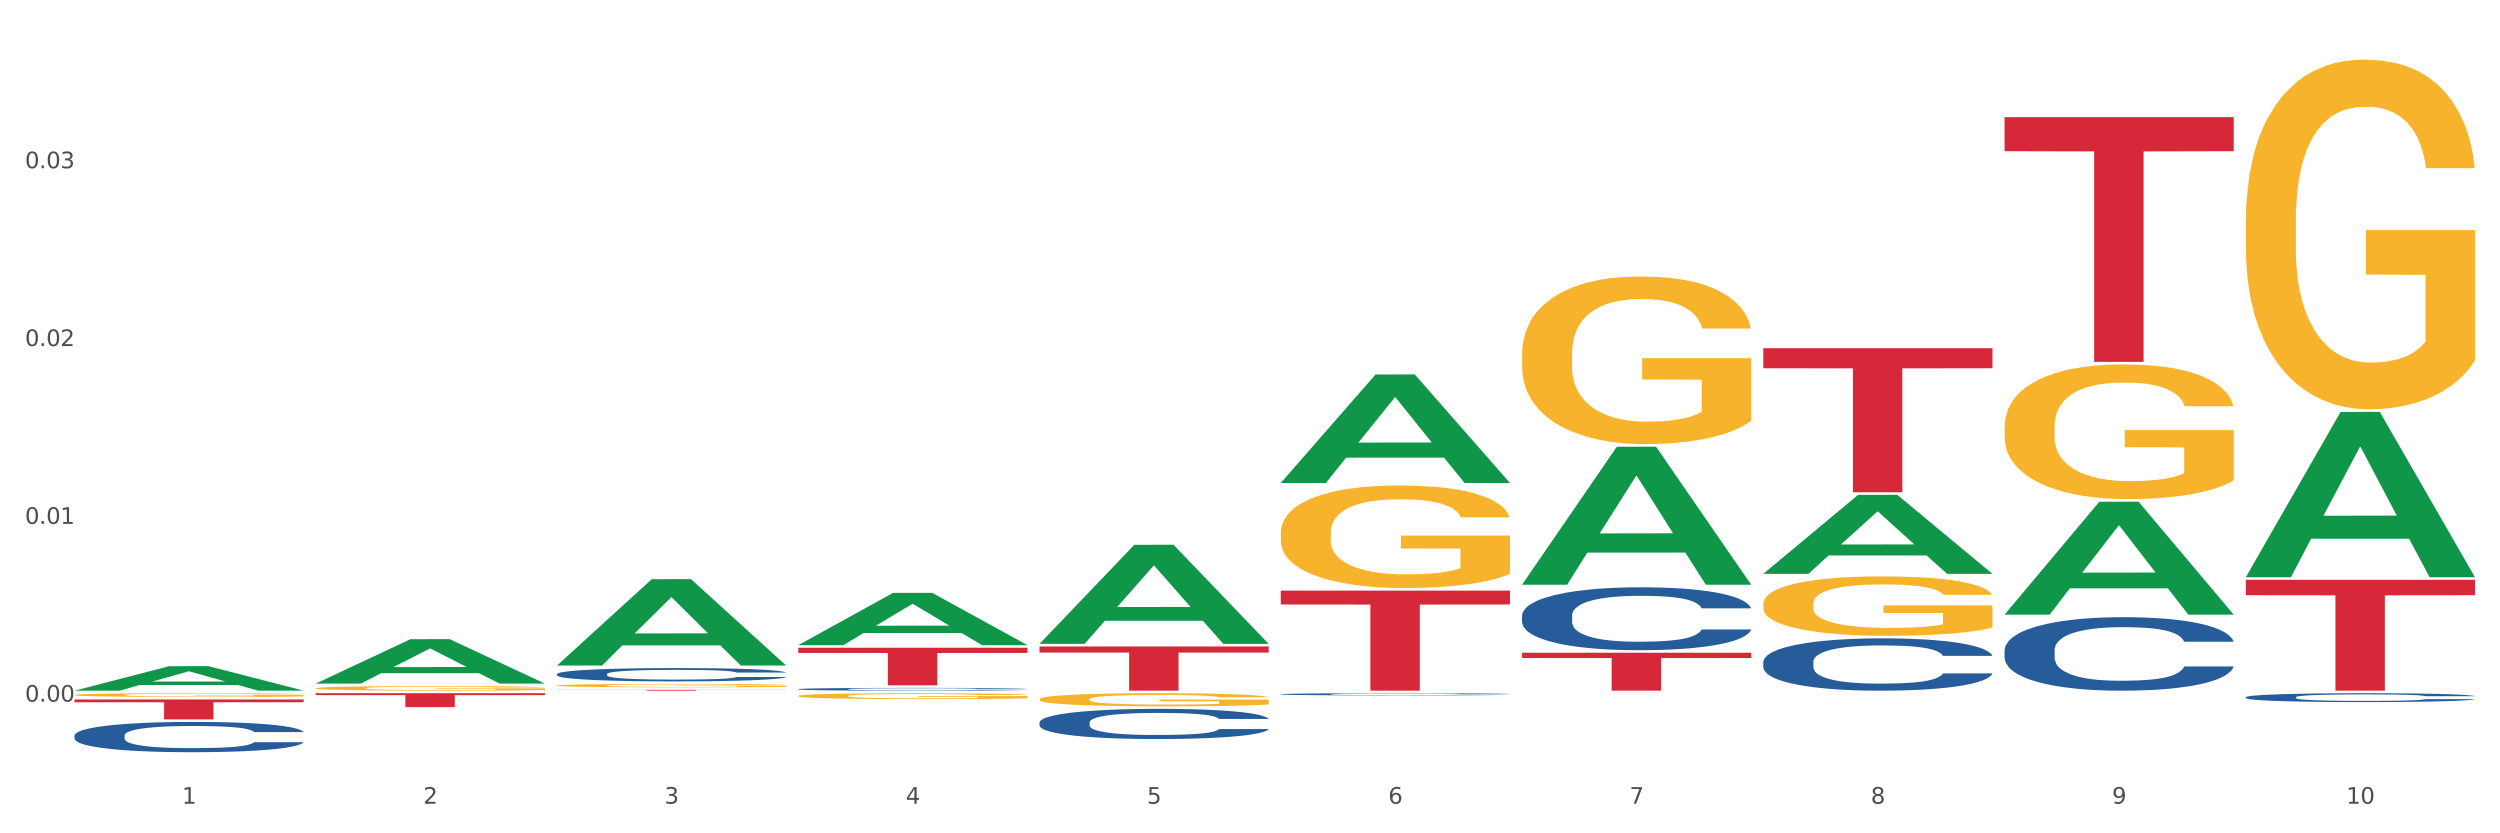 <?xml version="1.0" encoding="utf-8" standalone="no"?>
<!DOCTYPE svg PUBLIC "-//W3C//DTD SVG 1.1//EN"
  "http://www.w3.org/Graphics/SVG/1.1/DTD/svg11.dtd">
<svg xmlns:xlink="http://www.w3.org/1999/xlink" width="1080pt" height="360pt" viewBox="0 0 1080 360" xmlns="http://www.w3.org/2000/svg" version="1.1">
 <rect x="0" y="0" width="1080" height="360" fill="#333333" stroke="none"/>
 <defs>
  <style type="text/css">*{stroke-linejoin: round; stroke-linecap: butt}</style>
 </defs>
 <g id="figure_1">
  <g id="patch_1">
   <path d="M 0 360 
L 1080 360 
L 1080 0 
L 0 0 
z
" style="fill: #ffffff; stroke: #ffffff; stroke-linejoin: miter"/>
  </g>
  <g id="axes_1">
   <g id="matplotlib.axis_1">
    <g id="xtick_1">
     <g id="text_1">
      <!-- 1 -->
      <g style="fill: #4d4d4d" transform="translate(78.627 347.204) scale(0.096 -0.096)">
       <defs>
        <path id="DejaVuSans-31" d="M 794 531 
L 1825 531 
L 1825 4091 
L 703 3866 
L 703 4441 
L 1819 4666 
L 2450 4666 
L 2450 531 
L 3481 531 
L 3481 0 
L 794 0 
L 794 531 
z
" transform="scale(0.016)"/>
       </defs>
       <use xlink:href="#DejaVuSans-31"/>
      </g>
     </g>
    </g>
    <g id="xtick_2">
     <g id="text_2">
      <!-- 2 -->
      <g style="fill: #4d4d4d" transform="translate(182.851 347.204) scale(0.096 -0.096)">
       <defs>
        <path id="DejaVuSans-32" d="M 1228 531 
L 3431 531 
L 3431 0 
L 469 0 
L 469 531 
Q 828 903 1448 1529 
Q 2069 2156 2228 2338 
Q 2531 2678 2651 2914 
Q 2772 3150 2772 3378 
Q 2772 3750 2511 3984 
Q 2250 4219 1831 4219 
Q 1534 4219 1204 4116 
Q 875 4013 500 3803 
L 500 4441 
Q 881 4594 1212 4672 
Q 1544 4750 1819 4750 
Q 2544 4750 2975 4387 
Q 3406 4025 3406 3419 
Q 3406 3131 3298 2873 
Q 3191 2616 2906 2266 
Q 2828 2175 2409 1742 
Q 1991 1309 1228 531 
z
" transform="scale(0.016)"/>
       </defs>
       <use xlink:href="#DejaVuSans-32"/>
      </g>
     </g>
    </g>
    <g id="xtick_3">
     <g id="text_3">
      <!-- 3 -->
      <g style="fill: #4d4d4d" transform="translate(287.074 347.204) scale(0.096 -0.096)">
       <defs>
        <path id="DejaVuSans-33" d="M 2597 2516 
Q 3050 2419 3304 2112 
Q 3559 1806 3559 1356 
Q 3559 666 3084 287 
Q 2609 -91 1734 -91 
Q 1441 -91 1130 -33 
Q 819 25 488 141 
L 488 750 
Q 750 597 1062 519 
Q 1375 441 1716 441 
Q 2309 441 2620 675 
Q 2931 909 2931 1356 
Q 2931 1769 2642 2001 
Q 2353 2234 1838 2234 
L 1294 2234 
L 1294 2753 
L 1863 2753 
Q 2328 2753 2575 2939 
Q 2822 3125 2822 3475 
Q 2822 3834 2567 4026 
Q 2313 4219 1838 4219 
Q 1578 4219 1281 4162 
Q 984 4106 628 3988 
L 628 4550 
Q 988 4650 1302 4700 
Q 1616 4750 1894 4750 
Q 2613 4750 3031 4423 
Q 3450 4097 3450 3541 
Q 3450 3153 3228 2886 
Q 3006 2619 2597 2516 
z
" transform="scale(0.016)"/>
       </defs>
       <use xlink:href="#DejaVuSans-33"/>
      </g>
     </g>
    </g>
    <g id="xtick_4">
     <g id="text_4">
      <!-- 4 -->
      <g style="fill: #4d4d4d" transform="translate(391.298 347.204) scale(0.096 -0.096)">
       <defs>
        <path id="DejaVuSans-34" d="M 2419 4116 
L 825 1625 
L 2419 1625 
L 2419 4116 
z
M 2253 4666 
L 3047 4666 
L 3047 1625 
L 3713 1625 
L 3713 1100 
L 3047 1100 
L 3047 0 
L 2419 0 
L 2419 1100 
L 313 1100 
L 313 1709 
L 2253 4666 
z
" transform="scale(0.016)"/>
       </defs>
       <use xlink:href="#DejaVuSans-34"/>
      </g>
     </g>
    </g>
    <g id="xtick_5">
     <g id="text_5">
      <!-- 5 -->
      <g style="fill: #4d4d4d" transform="translate(495.522 347.204) scale(0.096 -0.096)">
       <defs>
        <path id="DejaVuSans-35" d="M 691 4666 
L 3169 4666 
L 3169 4134 
L 1269 4134 
L 1269 2991 
Q 1406 3038 1543 3061 
Q 1681 3084 1819 3084 
Q 2600 3084 3056 2656 
Q 3513 2228 3513 1497 
Q 3513 744 3044 326 
Q 2575 -91 1722 -91 
Q 1428 -91 1123 -41 
Q 819 9 494 109 
L 494 744 
Q 775 591 1075 516 
Q 1375 441 1709 441 
Q 2250 441 2565 725 
Q 2881 1009 2881 1497 
Q 2881 1984 2565 2268 
Q 2250 2553 1709 2553 
Q 1456 2553 1204 2497 
Q 953 2441 691 2322 
L 691 4666 
z
" transform="scale(0.016)"/>
       </defs>
       <use xlink:href="#DejaVuSans-35"/>
      </g>
     </g>
    </g>
    <g id="xtick_6">
     <g id="text_6">
      <!-- 6 -->
      <g style="fill: #4d4d4d" transform="translate(599.745 347.204) scale(0.096 -0.096)">
       <defs>
        <path id="DejaVuSans-36" d="M 2113 2584 
Q 1688 2584 1439 2293 
Q 1191 2003 1191 1497 
Q 1191 994 1439 701 
Q 1688 409 2113 409 
Q 2538 409 2786 701 
Q 3034 994 3034 1497 
Q 3034 2003 2786 2293 
Q 2538 2584 2113 2584 
z
M 3366 4563 
L 3366 3988 
Q 3128 4100 2886 4159 
Q 2644 4219 2406 4219 
Q 1781 4219 1451 3797 
Q 1122 3375 1075 2522 
Q 1259 2794 1537 2939 
Q 1816 3084 2150 3084 
Q 2853 3084 3261 2657 
Q 3669 2231 3669 1497 
Q 3669 778 3244 343 
Q 2819 -91 2113 -91 
Q 1303 -91 875 529 
Q 447 1150 447 2328 
Q 447 3434 972 4092 
Q 1497 4750 2381 4750 
Q 2619 4750 2861 4703 
Q 3103 4656 3366 4563 
z
" transform="scale(0.016)"/>
       </defs>
       <use xlink:href="#DejaVuSans-36"/>
      </g>
     </g>
    </g>
    <g id="xtick_7">
     <g id="text_7">
      <!-- 7 -->
      <g style="fill: #4d4d4d" transform="translate(703.969 347.204) scale(0.096 -0.096)">
       <defs>
        <path id="DejaVuSans-37" d="M 525 4666 
L 3525 4666 
L 3525 4397 
L 1831 0 
L 1172 0 
L 2766 4134 
L 525 4134 
L 525 4666 
z
" transform="scale(0.016)"/>
       </defs>
       <use xlink:href="#DejaVuSans-37"/>
      </g>
     </g>
    </g>
    <g id="xtick_8">
     <g id="text_8">
      <!-- 8 -->
      <g style="fill: #4d4d4d" transform="translate(808.193 347.204) scale(0.096 -0.096)">
       <defs>
        <path id="DejaVuSans-38" d="M 2034 2216 
Q 1584 2216 1326 1975 
Q 1069 1734 1069 1313 
Q 1069 891 1326 650 
Q 1584 409 2034 409 
Q 2484 409 2743 651 
Q 3003 894 3003 1313 
Q 3003 1734 2745 1975 
Q 2488 2216 2034 2216 
z
M 1403 2484 
Q 997 2584 770 2862 
Q 544 3141 544 3541 
Q 544 4100 942 4425 
Q 1341 4750 2034 4750 
Q 2731 4750 3128 4425 
Q 3525 4100 3525 3541 
Q 3525 3141 3298 2862 
Q 3072 2584 2669 2484 
Q 3125 2378 3379 2068 
Q 3634 1759 3634 1313 
Q 3634 634 3220 271 
Q 2806 -91 2034 -91 
Q 1263 -91 848 271 
Q 434 634 434 1313 
Q 434 1759 690 2068 
Q 947 2378 1403 2484 
z
M 1172 3481 
Q 1172 3119 1398 2916 
Q 1625 2713 2034 2713 
Q 2441 2713 2670 2916 
Q 2900 3119 2900 3481 
Q 2900 3844 2670 4047 
Q 2441 4250 2034 4250 
Q 1625 4250 1398 4047 
Q 1172 3844 1172 3481 
z
" transform="scale(0.016)"/>
       </defs>
       <use xlink:href="#DejaVuSans-38"/>
      </g>
     </g>
    </g>
    <g id="xtick_9">
     <g id="text_9">
      <!-- 9 -->
      <g style="fill: #4d4d4d" transform="translate(912.416 347.204) scale(0.096 -0.096)">
       <defs>
        <path id="DejaVuSans-39" d="M 703 97 
L 703 672 
Q 941 559 1184 500 
Q 1428 441 1663 441 
Q 2288 441 2617 861 
Q 2947 1281 2994 2138 
Q 2813 1869 2534 1725 
Q 2256 1581 1919 1581 
Q 1219 1581 811 2004 
Q 403 2428 403 3163 
Q 403 3881 828 4315 
Q 1253 4750 1959 4750 
Q 2769 4750 3195 4129 
Q 3622 3509 3622 2328 
Q 3622 1225 3098 567 
Q 2575 -91 1691 -91 
Q 1453 -91 1209 -44 
Q 966 3 703 97 
z
M 1959 2075 
Q 2384 2075 2632 2365 
Q 2881 2656 2881 3163 
Q 2881 3666 2632 3958 
Q 2384 4250 1959 4250 
Q 1534 4250 1286 3958 
Q 1038 3666 1038 3163 
Q 1038 2656 1286 2365 
Q 1534 2075 1959 2075 
z
" transform="scale(0.016)"/>
       </defs>
       <use xlink:href="#DejaVuSans-39"/>
      </g>
     </g>
    </g>
    <g id="xtick_10">
     <g id="text_10">
      <!-- 10 -->
      <g style="fill: #4d4d4d" transform="translate(1013.586 347.204) scale(0.096 -0.096)">
       <defs>
        <path id="DejaVuSans-30" d="M 2034 4250 
Q 1547 4250 1301 3770 
Q 1056 3291 1056 2328 
Q 1056 1369 1301 889 
Q 1547 409 2034 409 
Q 2525 409 2770 889 
Q 3016 1369 3016 2328 
Q 3016 3291 2770 3770 
Q 2525 4250 2034 4250 
z
M 2034 4750 
Q 2819 4750 3233 4129 
Q 3647 3509 3647 2328 
Q 3647 1150 3233 529 
Q 2819 -91 2034 -91 
Q 1250 -91 836 529 
Q 422 1150 422 2328 
Q 422 3509 836 4129 
Q 1250 4750 2034 4750 
z
" transform="scale(0.016)"/>
       </defs>
       <use xlink:href="#DejaVuSans-31"/>
       <use xlink:href="#DejaVuSans-30" transform="translate(63.623 0)"/>
      </g>
     </g>
    </g>
    <g id="xtick_11"/>
    <g id="xtick_12"/>
    <g id="xtick_13"/>
    <g id="xtick_14"/>
    <g id="xtick_15"/>
    <g id="xtick_16"/>
    <g id="xtick_17"/>
    <g id="xtick_18"/>
    <g id="xtick_19"/>
   </g>
   <g id="matplotlib.axis_2">
    <g id="ytick_1">
     <g id="text_11">
      <!-- 0.00 -->
      <g style="fill: #4d4d4d" transform="translate(10.8 303.117) scale(0.096 -0.096)">
       <defs>
        <path id="DejaVuSans-2e" d="M 684 794 
L 1344 794 
L 1344 0 
L 684 0 
L 684 794 
z
" transform="scale(0.016)"/>
       </defs>
       <use xlink:href="#DejaVuSans-30"/>
       <use xlink:href="#DejaVuSans-2e" transform="translate(63.623 0)"/>
       <use xlink:href="#DejaVuSans-30" transform="translate(95.41 0)"/>
       <use xlink:href="#DejaVuSans-30" transform="translate(159.033 0)"/>
      </g>
     </g>
    </g>
    <g id="ytick_2">
     <g id="text_12">
      <!-- 0.01 -->
      <g style="fill: #4d4d4d" transform="translate(10.8 226.306) scale(0.096 -0.096)">
       <use xlink:href="#DejaVuSans-30"/>
       <use xlink:href="#DejaVuSans-2e" transform="translate(63.623 0)"/>
       <use xlink:href="#DejaVuSans-30" transform="translate(95.41 0)"/>
       <use xlink:href="#DejaVuSans-31" transform="translate(159.033 0)"/>
      </g>
     </g>
    </g>
    <g id="ytick_3">
     <g id="text_13">
      <!-- 0.02 -->
      <g style="fill: #4d4d4d" transform="translate(10.8 149.494) scale(0.096 -0.096)">
       <use xlink:href="#DejaVuSans-30"/>
       <use xlink:href="#DejaVuSans-2e" transform="translate(63.623 0)"/>
       <use xlink:href="#DejaVuSans-30" transform="translate(95.41 0)"/>
       <use xlink:href="#DejaVuSans-32" transform="translate(159.033 0)"/>
      </g>
     </g>
    </g>
    <g id="ytick_4">
     <g id="text_14">
      <!-- 0.03 -->
      <g style="fill: #4d4d4d" transform="translate(10.8 72.683) scale(0.096 -0.096)">
       <use xlink:href="#DejaVuSans-30"/>
       <use xlink:href="#DejaVuSans-2e" transform="translate(63.623 0)"/>
       <use xlink:href="#DejaVuSans-30" transform="translate(95.41 0)"/>
       <use xlink:href="#DejaVuSans-33" transform="translate(159.033 0)"/>
      </g>
     </g>
    </g>
    <g id="ytick_5"/>
    <g id="ytick_6"/>
    <g id="ytick_7"/>
    <g id="ytick_8"/>
   </g>
   <g id="PolyCollection_1">
    <path d="M 32.175 298.355 
L 32.277 298.345 
L 73.107 287.788 
L 90.051 287.778 
L 131.187 298.375 
L 111.589 298.375 
L 102.709 295.908 
L 60.552 295.908 
L 60.246 295.947 
L 51.671 298.375 
L 32.175 298.375 
L 32.175 298.355 
L 65.86 294.435 
L 97.401 294.425 
L 81.783 290.037 
L 81.579 290.017 
L 81.375 290.047 
L 65.758 294.425 
L 65.86 294.435 
L 32.175 298.355 
z
" clip-path="url(#p821aaec009)" style="fill: #109648"/>
    <path d="M 761.74 150.425 
L 860.753 150.425 
L 860.753 159.075 
L 821.805 159.133 
L 821.805 212.666 
L 800.454 212.666 
L 800.454 159.133 
L 761.74 159.075 
L 761.74 150.484 
L 761.74 150.425 
z
" clip-path="url(#p821aaec009)" style="fill: #d62839"/>
    <path d="M 657.517 281.989 
L 756.529 281.989 
L 756.529 284.266 
L 717.581 284.281 
L 717.581 298.375 
L 696.23 298.375 
L 696.23 284.281 
L 657.517 284.266 
L 657.517 282.004 
L 657.517 281.989 
z
" clip-path="url(#p821aaec009)" style="fill: #d62839"/>
    <path d="M 553.293 255.13 
L 652.306 255.13 
L 652.306 261.14 
L 613.358 261.18 
L 613.358 298.375 
L 592.006 298.375 
L 592.006 261.18 
L 553.293 261.14 
L 553.293 255.171 
L 553.293 255.13 
z
" clip-path="url(#p821aaec009)" style="fill: #d62839"/>
    <path d="M 449.069 279.259 
L 548.082 279.259 
L 548.082 281.916 
L 509.134 281.934 
L 509.134 298.375 
L 487.783 298.375 
L 487.783 281.934 
L 449.069 281.916 
L 449.069 279.277 
L 449.069 279.259 
z
" clip-path="url(#p821aaec009)" style="fill: #d62839"/>
    <path d="M 32.175 300.215 
L 32.292 300.214 
L 32.292 300.161 
L 32.526 300.115 
L 33.695 300.005 
L 35.448 299.913 
L 36.734 299.865 
L 38.02 299.825 
L 39.54 299.785 
L 41.41 299.744 
L 44.8 299.684 
L 46.904 299.653 
L 49.476 299.62 
L 54.152 299.573 
L 57.542 299.547 
L 61.049 299.525 
L 66.777 299.498 
L 70.517 299.486 
L 74.492 299.477 
L 79.285 299.472 
L 82.909 299.47 
L 90.858 299.475 
L 97.638 299.488 
L 100.911 299.498 
L 105.119 299.516 
L 107.34 299.528 
L 110.964 299.551 
L 114.705 299.582 
L 117.277 299.609 
L 121.134 299.659 
L 124.057 299.709 
L 126.745 299.771 
L 128.148 299.813 
L 129.2 299.853 
L 130.135 299.899 
L 131.071 299.971 
L 110.029 299.971 
L 109.211 299.919 
L 107.925 299.871 
L 106.054 299.824 
L 104.418 299.794 
L 101.612 299.757 
L 99.041 299.734 
L 96.352 299.716 
L 93.079 299.701 
L 90.507 299.694 
L 86.883 299.688 
L 79.752 299.69 
L 74.96 299.701 
L 71.686 299.716 
L 69.582 299.729 
L 67.712 299.744 
L 65.608 299.765 
L 63.153 299.796 
L 61.399 299.824 
L 59.646 299.859 
L 58.243 299.894 
L 56.957 299.935 
L 55.905 299.98 
L 55.087 300.025 
L 54.386 300.081 
L 53.801 300.174 
L 53.801 300.376 
L 54.035 300.422 
L 54.619 300.482 
L 55.321 300.528 
L 56.49 300.582 
L 57.542 300.619 
L 59.529 300.672 
L 61.75 300.716 
L 63.504 300.744 
L 65.257 300.768 
L 68.296 300.8 
L 71.686 300.827 
L 74.609 300.843 
L 78.583 300.857 
L 81.272 300.863 
L 83.61 300.866 
L 89.338 300.866 
L 93.429 300.862 
L 97.988 300.852 
L 101.495 300.838 
L 104.418 300.822 
L 107.691 300.796 
L 109.795 300.771 
L 109.795 300.463 
L 84.078 300.461 
L 84.078 300.257 
L 131.187 300.257 
L 131.187 300.857 
L 129.2 300.888 
L 126.979 300.916 
L 124.641 300.941 
L 121.134 300.972 
L 116.926 301.002 
L 113.185 301.022 
L 109.211 301.04 
L 104.535 301.056 
L 98.456 301.071 
L 94.715 301.077 
L 90.039 301.081 
L 84.545 301.083 
L 79.752 301.08 
L 75.076 301.072 
L 70.167 301.059 
L 65.374 301.04 
L 61.75 301.021 
L 58.126 300.997 
L 54.269 300.966 
L 51.229 300.937 
L 48.891 300.91 
L 46.32 300.877 
L 43.514 300.832 
L 41.41 300.793 
L 39.54 300.751 
L 37.552 300.698 
L 36.15 300.653 
L 34.747 300.595 
L 33.928 300.553 
L 32.993 300.486 
L 32.292 300.394 
L 32.175 300.215 
z
" clip-path="url(#p821aaec009)" style="fill: #f7b32b"/>
    <path d="M 240.622 298.02 
L 339.635 298.02 
L 339.635 298.069 
L 300.687 298.07 
L 300.687 298.375 
L 279.336 298.375 
L 279.336 298.07 
L 240.622 298.069 
L 240.622 298.02 
L 240.622 298.02 
z
" clip-path="url(#p821aaec009)" style="fill: #d62839"/>
    <path d="M 136.399 299.47 
L 235.411 299.47 
L 235.411 300.304 
L 196.463 300.31 
L 196.463 305.47 
L 175.112 305.47 
L 175.112 300.31 
L 136.399 300.304 
L 136.399 299.476 
L 136.399 299.47 
z
" clip-path="url(#p821aaec009)" style="fill: #d62839"/>
    <path d="M 32.175 302.178 
L 131.187 302.178 
L 131.187 303.372 
L 92.239 303.38 
L 92.239 310.771 
L 70.888 310.771 
L 70.888 303.38 
L 32.175 303.372 
L 32.175 302.186 
L 32.175 302.178 
z
" clip-path="url(#p821aaec009)" style="fill: #d62839"/>
    <path d="M 32.175 317.745 
L 32.292 317.733 
L 32.292 317.398 
L 32.643 316.944 
L 33.931 316.108 
L 35.569 315.474 
L 38.378 314.733 
L 39.899 314.423 
L 41.889 314.076 
L 45.985 313.515 
L 50.667 313.037 
L 53.944 312.774 
L 56.401 312.607 
L 61.902 312.308 
L 65.062 312.176 
L 68.339 312.069 
L 71.148 311.997 
L 75.829 311.914 
L 79.575 311.878 
L 83.905 311.866 
L 87.533 311.878 
L 92.331 311.926 
L 99.354 312.069 
L 102.045 312.153 
L 105.674 312.296 
L 109.419 312.487 
L 112.462 312.678 
L 115.973 312.953 
L 119.601 313.312 
L 123.112 313.766 
L 125.57 314.184 
L 127.559 314.626 
L 129.315 315.164 
L 130.602 315.749 
L 131.187 316.239 
L 109.77 316.239 
L 109.185 315.797 
L 108.014 315.319 
L 106.844 314.996 
L 105.557 314.733 
L 103.567 314.435 
L 101.811 314.244 
L 98.886 314.017 
L 96.194 313.873 
L 93.97 313.79 
L 91.278 313.718 
L 85.543 313.646 
L 81.447 313.646 
L 78.872 313.67 
L 75.712 313.73 
L 73.021 313.813 
L 69.861 313.957 
L 67.403 314.112 
L 64.945 314.315 
L 63.541 314.459 
L 61.434 314.722 
L 60.03 314.937 
L 58.157 315.307 
L 57.104 315.57 
L 55.231 316.251 
L 54.412 316.753 
L 54.061 317.099 
L 53.827 317.482 
L 53.827 319.346 
L 54.529 320.182 
L 55.114 320.54 
L 56.05 320.947 
L 57.806 321.472 
L 60.381 321.986 
L 63.072 322.357 
L 65.296 322.584 
L 67.403 322.751 
L 69.509 322.882 
L 72.084 323.002 
L 74.191 323.074 
L 77.351 323.145 
L 81.096 323.181 
L 84.022 323.181 
L 89.991 323.121 
L 92.683 323.062 
L 95.257 322.978 
L 98.066 322.847 
L 100.29 322.703 
L 101.577 322.596 
L 103.684 322.369 
L 105.322 322.13 
L 106.727 321.855 
L 107.663 321.616 
L 108.717 321.257 
L 109.536 320.851 
L 109.77 320.636 
L 131.187 320.636 
L 130.719 321.066 
L 129.9 321.484 
L 128.262 322.046 
L 126.974 322.369 
L 124.985 322.763 
L 122.878 323.097 
L 119.952 323.468 
L 117.26 323.743 
L 114.451 323.982 
L 111.408 324.197 
L 105.908 324.495 
L 103.918 324.579 
L 99.705 324.722 
L 96.428 324.806 
L 91.629 324.89 
L 86.714 324.938 
L 81.564 324.95 
L 77 324.926 
L 71.967 324.854 
L 68.807 324.782 
L 65.296 324.675 
L 61.2 324.507 
L 57.338 324.304 
L 53.71 324.065 
L 50.316 323.79 
L 47.156 323.48 
L 43.059 322.966 
L 40.016 322.464 
L 37.793 321.998 
L 36.271 321.604 
L 34.75 321.102 
L 33.931 320.756 
L 32.643 319.919 
L 32.175 319.142 
L 32.175 317.745 
z
" clip-path="url(#p821aaec009)" style="fill: #255c99"/>
    <path d="M 240.622 291.192 
L 240.739 291.187 
L 240.739 291.04 
L 241.09 290.84 
L 242.378 290.473 
L 244.016 290.195 
L 246.825 289.87 
L 248.347 289.733 
L 250.336 289.581 
L 254.432 289.335 
L 259.114 289.125 
L 262.391 289.009 
L 264.849 288.936 
L 270.349 288.805 
L 273.509 288.747 
L 276.786 288.7 
L 279.595 288.668 
L 284.277 288.631 
L 288.022 288.616 
L 292.352 288.61 
L 295.98 288.616 
L 300.779 288.637 
L 307.801 288.7 
L 310.493 288.736 
L 314.121 288.799 
L 317.866 288.883 
L 320.909 288.967 
L 324.42 289.088 
L 328.048 289.245 
L 331.559 289.445 
L 334.017 289.628 
L 336.007 289.823 
L 337.762 290.059 
L 339.049 290.316 
L 339.635 290.531 
L 318.217 290.531 
L 317.632 290.337 
L 316.462 290.127 
L 315.291 289.985 
L 314.004 289.87 
L 312.014 289.739 
L 310.259 289.655 
L 307.333 289.555 
L 304.641 289.492 
L 302.417 289.455 
L 299.725 289.424 
L 293.991 289.392 
L 289.894 289.392 
L 287.32 289.403 
L 284.16 289.429 
L 281.468 289.466 
L 278.308 289.529 
L 275.85 289.597 
L 273.392 289.686 
L 271.988 289.749 
L 269.881 289.864 
L 268.477 289.959 
L 266.604 290.122 
L 265.551 290.237 
L 263.678 290.536 
L 262.859 290.756 
L 262.508 290.909 
L 262.274 291.077 
L 262.274 291.895 
L 262.976 292.262 
L 263.561 292.42 
L 264.498 292.598 
L 266.253 292.829 
L 268.828 293.055 
L 271.52 293.217 
L 273.743 293.317 
L 275.85 293.39 
L 277.957 293.448 
L 280.532 293.501 
L 282.638 293.532 
L 285.798 293.564 
L 289.543 293.579 
L 292.469 293.579 
L 298.438 293.553 
L 301.13 293.527 
L 303.705 293.49 
L 306.513 293.432 
L 308.737 293.369 
L 310.025 293.322 
L 312.131 293.223 
L 313.77 293.118 
L 315.174 292.997 
L 316.11 292.892 
L 317.164 292.735 
L 317.983 292.556 
L 318.217 292.462 
L 339.635 292.462 
L 339.167 292.651 
L 338.347 292.834 
L 336.709 293.081 
L 335.421 293.223 
L 333.432 293.396 
L 331.325 293.543 
L 328.399 293.705 
L 325.707 293.826 
L 322.899 293.931 
L 319.856 294.025 
L 314.355 294.157 
L 312.365 294.193 
L 308.152 294.256 
L 304.875 294.293 
L 300.077 294.33 
L 295.161 294.351 
L 290.011 294.356 
L 285.447 294.345 
L 280.414 294.314 
L 277.254 294.282 
L 273.743 294.235 
L 269.647 294.162 
L 265.785 294.073 
L 262.157 293.968 
L 258.763 293.847 
L 255.603 293.711 
L 251.507 293.485 
L 248.464 293.265 
L 246.24 293.06 
L 244.718 292.887 
L 243.197 292.666 
L 242.378 292.514 
L 241.09 292.147 
L 240.622 291.806 
L 240.622 291.192 
z
" clip-path="url(#p821aaec009)" style="fill: #255c99"/>
    <path d="M 344.846 297.708 
L 344.963 297.707 
L 344.963 297.676 
L 345.314 297.634 
L 346.601 297.557 
L 348.24 297.498 
L 351.049 297.43 
L 352.57 297.401 
L 354.56 297.369 
L 358.656 297.317 
L 363.338 297.273 
L 366.615 297.248 
L 369.072 297.233 
L 374.573 297.205 
L 377.733 297.193 
L 381.01 297.183 
L 383.819 297.177 
L 388.5 297.169 
L 392.245 297.165 
L 396.576 297.164 
L 400.204 297.165 
L 405.002 297.17 
L 412.025 297.183 
L 414.716 297.191 
L 418.344 297.204 
L 422.09 297.222 
L 425.133 297.24 
L 428.644 297.265 
L 432.272 297.298 
L 435.783 297.34 
L 438.241 297.379 
L 440.23 297.42 
L 441.986 297.47 
L 443.273 297.524 
L 443.858 297.569 
L 422.441 297.569 
L 421.856 297.528 
L 420.685 297.484 
L 419.515 297.454 
L 418.227 297.43 
L 416.238 297.402 
L 414.482 297.384 
L 411.556 297.363 
L 408.865 297.35 
L 406.641 297.342 
L 403.949 297.336 
L 398.214 297.329 
L 394.118 297.329 
L 391.543 297.331 
L 388.383 297.337 
L 385.691 297.345 
L 382.531 297.358 
L 380.074 297.372 
L 377.616 297.391 
L 376.211 297.404 
L 374.105 297.429 
L 372.7 297.449 
L 370.828 297.483 
L 369.775 297.507 
L 367.902 297.57 
L 367.083 297.617 
L 366.732 297.649 
L 366.498 297.684 
L 366.498 297.857 
L 367.2 297.934 
L 367.785 297.967 
L 368.721 298.005 
L 370.477 298.053 
L 373.052 298.101 
L 375.743 298.135 
L 377.967 298.156 
L 380.074 298.172 
L 382.18 298.184 
L 384.755 298.195 
L 386.862 298.202 
L 390.022 298.208 
L 393.767 298.212 
L 396.693 298.212 
L 402.662 298.206 
L 405.353 298.201 
L 407.928 298.193 
L 410.737 298.181 
L 412.961 298.167 
L 414.248 298.157 
L 416.355 298.136 
L 417.993 298.114 
L 419.398 298.089 
L 420.334 298.067 
L 421.387 298.034 
L 422.207 297.996 
L 422.441 297.976 
L 443.858 297.976 
L 443.39 298.016 
L 442.571 298.055 
L 440.932 298.107 
L 439.645 298.136 
L 437.655 298.173 
L 435.549 298.204 
L 432.623 298.238 
L 429.931 298.264 
L 427.122 298.286 
L 424.079 298.306 
L 418.579 298.333 
L 416.589 298.341 
L 412.376 298.354 
L 409.099 298.362 
L 404.3 298.37 
L 399.385 298.374 
L 394.235 298.375 
L 389.671 298.373 
L 384.638 298.366 
L 381.478 298.36 
L 377.967 298.35 
L 373.871 298.334 
L 370.009 298.316 
L 366.38 298.293 
L 362.986 298.268 
L 359.826 298.239 
L 355.73 298.192 
L 352.687 298.145 
L 350.464 298.102 
L 348.942 298.066 
L 347.421 298.019 
L 346.601 297.987 
L 345.314 297.91 
L 344.846 297.838 
L 344.846 297.708 
z
" clip-path="url(#p821aaec009)" style="fill: #255c99"/>
    <path d="M 449.069 312.083 
L 449.187 312.071 
L 449.187 311.737 
L 449.538 311.285 
L 450.825 310.452 
L 452.464 309.821 
L 455.272 309.082 
L 456.794 308.773 
L 458.783 308.428 
L 462.88 307.868 
L 467.561 307.392 
L 470.838 307.13 
L 473.296 306.963 
L 478.797 306.666 
L 481.957 306.535 
L 485.234 306.428 
L 488.042 306.356 
L 492.724 306.273 
L 496.469 306.237 
L 500.799 306.225 
L 504.427 306.237 
L 509.226 306.285 
L 516.248 306.428 
L 518.94 306.511 
L 522.568 306.654 
L 526.313 306.844 
L 529.356 307.035 
L 532.867 307.309 
L 536.495 307.666 
L 540.006 308.118 
L 542.464 308.535 
L 544.454 308.975 
L 546.209 309.511 
L 547.497 310.094 
L 548.082 310.583 
L 526.664 310.583 
L 526.079 310.142 
L 524.909 309.666 
L 523.738 309.344 
L 522.451 309.082 
L 520.461 308.785 
L 518.706 308.594 
L 515.78 308.368 
L 513.088 308.225 
L 510.864 308.142 
L 508.173 308.07 
L 502.438 307.999 
L 498.342 307.999 
L 495.767 308.023 
L 492.607 308.082 
L 489.915 308.166 
L 486.755 308.309 
L 484.297 308.463 
L 481.84 308.666 
L 480.435 308.809 
L 478.328 309.071 
L 476.924 309.285 
L 475.051 309.654 
L 473.998 309.916 
L 472.126 310.594 
L 471.306 311.095 
L 470.955 311.44 
L 470.721 311.821 
L 470.721 313.678 
L 471.423 314.511 
L 472.009 314.869 
L 472.945 315.273 
L 474.7 315.797 
L 477.275 316.309 
L 479.967 316.678 
L 482.191 316.904 
L 484.297 317.071 
L 486.404 317.202 
L 488.979 317.321 
L 491.085 317.393 
L 494.245 317.464 
L 497.991 317.5 
L 500.916 317.5 
L 506.885 317.44 
L 509.577 317.381 
L 512.152 317.297 
L 514.961 317.166 
L 517.184 317.024 
L 518.472 316.916 
L 520.578 316.69 
L 522.217 316.452 
L 523.621 316.178 
L 524.558 315.94 
L 525.611 315.583 
L 526.43 315.178 
L 526.664 314.964 
L 548.082 314.964 
L 547.614 315.392 
L 546.795 315.809 
L 545.156 316.369 
L 543.869 316.69 
L 541.879 317.083 
L 539.772 317.416 
L 536.846 317.785 
L 534.155 318.059 
L 531.346 318.297 
L 528.303 318.512 
L 522.802 318.809 
L 520.813 318.893 
L 516.599 319.036 
L 513.322 319.119 
L 508.524 319.202 
L 503.608 319.25 
L 498.459 319.262 
L 493.894 319.238 
L 488.862 319.167 
L 485.702 319.095 
L 482.191 318.988 
L 478.094 318.821 
L 474.232 318.619 
L 470.604 318.381 
L 467.21 318.107 
L 464.05 317.797 
L 459.954 317.285 
L 456.911 316.785 
L 454.687 316.321 
L 453.166 315.928 
L 451.644 315.428 
L 450.825 315.083 
L 449.538 314.25 
L 449.069 313.476 
L 449.069 312.083 
z
" clip-path="url(#p821aaec009)" style="fill: #255c99"/>
    <path d="M 865.964 50.614 
L 964.976 50.614 
L 964.976 65.306 
L 926.028 65.406 
L 926.028 156.338 
L 904.677 156.338 
L 904.677 65.406 
L 865.964 65.306 
L 865.964 50.714 
L 865.964 50.614 
z
" clip-path="url(#p821aaec009)" style="fill: #d62839"/>
    <path d="M 553.293 299.894 
L 553.41 299.893 
L 553.41 299.869 
L 553.761 299.836 
L 555.049 299.776 
L 556.687 299.73 
L 559.496 299.677 
L 561.017 299.654 
L 563.007 299.629 
L 567.103 299.589 
L 571.785 299.555 
L 575.062 299.536 
L 577.52 299.524 
L 583.02 299.502 
L 586.18 299.493 
L 589.457 299.485 
L 592.266 299.48 
L 596.948 299.474 
L 600.693 299.471 
L 605.023 299.47 
L 608.651 299.471 
L 613.45 299.474 
L 620.472 299.485 
L 623.164 299.491 
L 626.792 299.501 
L 630.537 299.515 
L 633.58 299.529 
L 637.091 299.549 
L 640.719 299.574 
L 644.23 299.607 
L 646.688 299.637 
L 648.677 299.669 
L 650.433 299.708 
L 651.72 299.75 
L 652.306 299.785 
L 630.888 299.785 
L 630.303 299.754 
L 629.132 299.719 
L 627.962 299.696 
L 626.675 299.677 
L 624.685 299.655 
L 622.929 299.642 
L 620.004 299.625 
L 617.312 299.615 
L 615.088 299.609 
L 612.396 299.604 
L 606.661 299.598 
L 602.565 299.598 
L 599.99 299.6 
L 596.83 299.605 
L 594.139 299.611 
L 590.979 299.621 
L 588.521 299.632 
L 586.063 299.647 
L 584.659 299.657 
L 582.552 299.676 
L 581.148 299.692 
L 579.275 299.718 
L 578.222 299.737 
L 576.349 299.786 
L 575.53 299.822 
L 575.179 299.847 
L 574.945 299.875 
L 574.945 300.009 
L 575.647 300.07 
L 576.232 300.096 
L 577.168 300.125 
L 578.924 300.163 
L 581.499 300.2 
L 584.191 300.227 
L 586.414 300.243 
L 588.521 300.255 
L 590.628 300.264 
L 593.202 300.273 
L 595.309 300.278 
L 598.469 300.283 
L 602.214 300.286 
L 605.14 300.286 
L 611.109 300.282 
L 613.801 300.277 
L 616.375 300.271 
L 619.184 300.262 
L 621.408 300.252 
L 622.695 300.244 
L 624.802 300.227 
L 626.441 300.21 
L 627.845 300.19 
L 628.781 300.173 
L 629.835 300.147 
L 630.654 300.118 
L 630.888 300.102 
L 652.306 300.102 
L 651.837 300.133 
L 651.018 300.164 
L 649.38 300.204 
L 648.092 300.227 
L 646.103 300.256 
L 643.996 300.28 
L 641.07 300.307 
L 638.378 300.326 
L 635.569 300.344 
L 632.526 300.359 
L 627.026 300.381 
L 625.036 300.387 
L 620.823 300.397 
L 617.546 300.403 
L 612.747 300.409 
L 607.832 300.413 
L 602.682 300.413 
L 598.118 300.412 
L 593.085 300.407 
L 589.925 300.401 
L 586.414 300.394 
L 582.318 300.382 
L 578.456 300.367 
L 574.828 300.35 
L 571.434 300.33 
L 568.274 300.308 
L 564.177 300.27 
L 561.135 300.234 
L 558.911 300.201 
L 557.389 300.172 
L 555.868 300.136 
L 555.049 300.111 
L 553.761 300.051 
L 553.293 299.995 
L 553.293 299.894 
z
" clip-path="url(#p821aaec009)" style="fill: #255c99"/>
    <path d="M 761.74 285.925 
L 761.857 285.904 
L 761.857 285.326 
L 762.208 284.542 
L 763.496 283.096 
L 765.134 282.002 
L 767.943 280.722 
L 769.465 280.185 
L 771.454 279.586 
L 775.551 278.616 
L 780.232 277.79 
L 783.509 277.336 
L 785.967 277.047 
L 791.467 276.531 
L 794.627 276.303 
L 797.904 276.118 
L 800.713 275.994 
L 805.395 275.849 
L 809.14 275.787 
L 813.47 275.767 
L 817.098 275.787 
L 821.897 275.87 
L 828.919 276.118 
L 831.611 276.262 
L 835.239 276.51 
L 838.984 276.84 
L 842.027 277.171 
L 845.538 277.646 
L 849.166 278.265 
L 852.677 279.05 
L 855.135 279.772 
L 857.125 280.536 
L 858.88 281.465 
L 860.168 282.477 
L 860.753 283.323 
L 839.335 283.323 
L 838.75 282.56 
L 837.58 281.734 
L 836.409 281.176 
L 835.122 280.722 
L 833.132 280.206 
L 831.377 279.875 
L 828.451 279.483 
L 825.759 279.235 
L 823.535 279.091 
L 820.843 278.967 
L 815.109 278.843 
L 811.012 278.843 
L 808.438 278.884 
L 805.278 278.988 
L 802.586 279.132 
L 799.426 279.38 
L 796.968 279.648 
L 794.51 279.999 
L 793.106 280.247 
L 790.999 280.701 
L 789.595 281.073 
L 787.722 281.713 
L 786.669 282.167 
L 784.796 283.344 
L 783.977 284.211 
L 783.626 284.81 
L 783.392 285.471 
L 783.392 288.692 
L 784.094 290.137 
L 784.679 290.756 
L 785.616 291.458 
L 787.371 292.367 
L 789.946 293.255 
L 792.638 293.895 
L 794.862 294.287 
L 796.968 294.576 
L 799.075 294.803 
L 801.65 295.01 
L 803.756 295.134 
L 806.916 295.258 
L 810.661 295.319 
L 813.587 295.319 
L 819.556 295.216 
L 822.248 295.113 
L 824.823 294.968 
L 827.632 294.741 
L 829.855 294.494 
L 831.143 294.308 
L 833.249 293.915 
L 834.888 293.503 
L 836.292 293.028 
L 837.229 292.615 
L 838.282 291.995 
L 839.101 291.293 
L 839.335 290.922 
L 860.753 290.922 
L 860.285 291.665 
L 859.465 292.388 
L 857.827 293.358 
L 856.539 293.915 
L 854.55 294.597 
L 852.443 295.175 
L 849.517 295.815 
L 846.825 296.29 
L 844.017 296.703 
L 840.974 297.074 
L 835.473 297.591 
L 833.483 297.735 
L 829.27 297.983 
L 825.993 298.127 
L 821.195 298.272 
L 816.279 298.355 
L 811.13 298.375 
L 806.565 298.334 
L 801.533 298.21 
L 798.373 298.086 
L 794.862 297.9 
L 790.765 297.611 
L 786.903 297.26 
L 783.275 296.847 
L 779.881 296.372 
L 776.721 295.836 
L 772.625 294.948 
L 769.582 294.081 
L 767.358 293.275 
L 765.837 292.594 
L 764.315 291.727 
L 763.496 291.128 
L 762.208 289.683 
L 761.74 288.341 
L 761.74 285.925 
z
" clip-path="url(#p821aaec009)" style="fill: #255c99"/>
    <path d="M 865.964 280.891 
L 866.081 280.862 
L 866.081 280.05 
L 866.432 278.948 
L 867.719 276.919 
L 869.358 275.382 
L 872.167 273.584 
L 873.688 272.83 
L 875.678 271.99 
L 879.774 270.627 
L 884.456 269.467 
L 887.733 268.829 
L 890.19 268.423 
L 895.691 267.698 
L 898.851 267.379 
L 902.128 267.118 
L 904.937 266.944 
L 909.618 266.742 
L 913.364 266.655 
L 917.694 266.626 
L 921.322 266.655 
L 926.12 266.771 
L 933.143 267.118 
L 935.834 267.321 
L 939.463 267.669 
L 943.208 268.133 
L 946.251 268.597 
L 949.762 269.264 
L 953.39 270.134 
L 956.901 271.236 
L 959.359 272.251 
L 961.348 273.323 
L 963.104 274.628 
L 964.391 276.049 
L 964.976 277.238 
L 943.559 277.238 
L 942.974 276.165 
L 941.803 275.005 
L 940.633 274.222 
L 939.346 273.584 
L 937.356 272.859 
L 935.6 272.396 
L 932.674 271.845 
L 929.983 271.497 
L 927.759 271.294 
L 925.067 271.12 
L 919.332 270.946 
L 915.236 270.946 
L 912.661 271.004 
L 909.501 271.149 
L 906.81 271.352 
L 903.65 271.7 
L 901.192 272.077 
L 898.734 272.57 
L 897.33 272.917 
L 895.223 273.555 
L 893.819 274.077 
L 891.946 274.976 
L 890.893 275.614 
L 889.02 277.267 
L 888.201 278.485 
L 887.85 279.325 
L 887.616 280.253 
L 887.616 284.777 
L 888.318 286.806 
L 888.903 287.676 
L 889.839 288.662 
L 891.595 289.938 
L 894.17 291.184 
L 896.861 292.083 
L 899.085 292.634 
L 901.192 293.04 
L 903.298 293.359 
L 905.873 293.649 
L 907.98 293.823 
L 911.14 293.997 
L 914.885 294.084 
L 917.811 294.084 
L 923.78 293.939 
L 926.472 293.794 
L 929.046 293.591 
L 931.855 293.272 
L 934.079 292.924 
L 935.366 292.663 
L 937.473 292.112 
L 939.111 291.532 
L 940.516 290.866 
L 941.452 290.286 
L 942.505 289.416 
L 943.325 288.43 
L 943.559 287.908 
L 964.976 287.908 
L 964.508 288.952 
L 963.689 289.967 
L 962.05 291.329 
L 960.763 292.112 
L 958.773 293.069 
L 956.667 293.881 
L 953.741 294.78 
L 951.049 295.447 
L 948.24 296.027 
L 945.197 296.549 
L 939.697 297.273 
L 937.707 297.476 
L 933.494 297.824 
L 930.217 298.027 
L 925.418 298.23 
L 920.503 298.346 
L 915.353 298.375 
L 910.789 298.317 
L 905.756 298.143 
L 902.596 297.969 
L 899.085 297.708 
L 894.989 297.302 
L 891.127 296.81 
L 887.499 296.23 
L 884.105 295.563 
L 880.945 294.809 
L 876.848 293.562 
L 873.805 292.344 
L 871.582 291.213 
L 870.06 290.257 
L 868.539 289.039 
L 867.719 288.198 
L 866.432 286.168 
L 865.964 284.284 
L 865.964 280.891 
z
" clip-path="url(#p821aaec009)" style="fill: #255c99"/>
    <path d="M 970.188 301.19 
L 970.305 301.186 
L 970.305 301.089 
L 970.656 300.956 
L 971.943 300.711 
L 973.582 300.526 
L 976.39 300.309 
L 977.912 300.218 
L 979.902 300.117 
L 983.998 299.953 
L 988.679 299.813 
L 991.956 299.736 
L 994.414 299.687 
L 999.915 299.599 
L 1003.075 299.561 
L 1006.352 299.53 
L 1009.161 299.509 
L 1013.842 299.484 
L 1017.587 299.474 
L 1021.917 299.47 
L 1025.546 299.474 
L 1030.344 299.488 
L 1037.366 299.53 
L 1040.058 299.554 
L 1043.686 299.596 
L 1047.431 299.652 
L 1050.474 299.708 
L 1053.985 299.788 
L 1057.613 299.893 
L 1061.125 300.026 
L 1063.582 300.148 
L 1065.572 300.278 
L 1067.327 300.435 
L 1068.615 300.606 
L 1069.2 300.75 
L 1047.782 300.75 
L 1047.197 300.62 
L 1046.027 300.48 
L 1044.857 300.386 
L 1043.569 300.309 
L 1041.58 300.222 
L 1039.824 300.166 
L 1036.898 300.099 
L 1034.206 300.057 
L 1031.983 300.033 
L 1029.291 300.012 
L 1023.556 299.991 
L 1019.46 299.991 
L 1016.885 299.998 
L 1013.725 300.015 
L 1011.033 300.04 
L 1007.873 300.082 
L 1005.415 300.127 
L 1002.958 300.187 
L 1001.553 300.229 
L 999.447 300.306 
L 998.042 300.368 
L 996.17 300.477 
L 995.116 300.554 
L 993.244 300.753 
L 992.424 300.9 
L 992.073 301.001 
L 991.839 301.113 
L 991.839 301.658 
L 992.541 301.903 
L 993.127 302.008 
L 994.063 302.127 
L 995.818 302.281 
L 998.393 302.431 
L 1001.085 302.539 
L 1003.309 302.606 
L 1005.415 302.655 
L 1007.522 302.693 
L 1010.097 302.728 
L 1012.203 302.749 
L 1015.363 302.77 
L 1019.109 302.781 
L 1022.035 302.781 
L 1028.003 302.763 
L 1030.695 302.746 
L 1033.27 302.721 
L 1036.079 302.683 
L 1038.303 302.641 
L 1039.59 302.609 
L 1041.697 302.543 
L 1043.335 302.473 
L 1044.739 302.392 
L 1045.676 302.323 
L 1046.729 302.218 
L 1047.548 302.099 
L 1047.782 302.036 
L 1069.2 302.036 
L 1068.732 302.162 
L 1067.913 302.284 
L 1066.274 302.448 
L 1064.987 302.543 
L 1062.997 302.658 
L 1060.89 302.756 
L 1057.965 302.864 
L 1055.273 302.945 
L 1052.464 303.015 
L 1049.421 303.078 
L 1043.92 303.165 
L 1041.931 303.19 
L 1037.717 303.231 
L 1034.44 303.256 
L 1029.642 303.28 
L 1024.726 303.294 
L 1019.577 303.298 
L 1015.012 303.291 
L 1009.98 303.27 
L 1006.82 303.249 
L 1003.309 303.217 
L 999.212 303.169 
L 995.35 303.109 
L 991.722 303.039 
L 988.328 302.959 
L 985.168 302.868 
L 981.072 302.718 
L 978.029 302.571 
L 975.805 302.434 
L 974.284 302.319 
L 972.762 302.172 
L 971.943 302.071 
L 970.656 301.826 
L 970.188 301.599 
L 970.188 301.19 
z
" clip-path="url(#p821aaec009)" style="fill: #255c99"/>
    <path d="M 970.188 95.565 
L 970.304 95.427 
L 970.304 90.461 
L 970.538 86.184 
L 971.707 75.838 
L 973.461 67.284 
L 974.747 62.732 
L 976.032 59.007 
L 977.552 55.282 
L 979.422 51.419 
L 982.813 45.763 
L 984.917 42.866 
L 987.488 39.831 
L 992.164 35.416 
L 995.554 32.933 
L 999.061 30.864 
L 1004.789 28.381 
L 1008.53 27.277 
L 1012.505 26.449 
L 1017.297 25.897 
L 1020.921 25.759 
L 1028.87 26.173 
L 1035.65 27.415 
L 1038.923 28.381 
L 1043.132 30.036 
L 1045.353 31.14 
L 1048.977 33.347 
L 1052.717 36.244 
L 1055.289 38.727 
L 1059.147 43.418 
L 1062.069 48.108 
L 1064.758 53.903 
L 1066.161 57.903 
L 1067.213 61.628 
L 1068.148 65.905 
L 1069.083 72.665 
L 1048.041 72.665 
L 1047.223 67.836 
L 1045.937 63.284 
L 1044.067 58.869 
L 1042.43 56.11 
L 1039.625 52.661 
L 1037.053 50.454 
L 1034.364 48.798 
L 1031.091 47.419 
L 1028.52 46.729 
L 1024.896 46.177 
L 1017.765 46.315 
L 1012.972 47.419 
L 1009.699 48.798 
L 1007.595 50.04 
L 1005.724 51.419 
L 1003.62 53.351 
L 1001.165 56.248 
L 999.412 58.869 
L 997.659 62.18 
L 996.256 65.491 
L 994.97 69.354 
L 993.918 73.492 
L 993.1 77.769 
L 992.398 83.011 
L 991.814 91.703 
L 991.814 110.603 
L 992.047 114.879 
L 992.632 120.535 
L 993.333 124.812 
L 994.502 129.916 
L 995.554 133.365 
L 997.542 138.332 
L 999.763 142.47 
L 1001.516 145.092 
L 1003.27 147.299 
L 1006.309 150.334 
L 1009.699 152.817 
L 1012.621 154.335 
L 1016.596 155.714 
L 1019.285 156.266 
L 1021.623 156.542 
L 1027.351 156.542 
L 1031.442 156.128 
L 1036.001 155.162 
L 1039.508 153.921 
L 1042.43 152.403 
L 1045.704 149.92 
L 1047.808 147.575 
L 1047.808 118.742 
L 1022.09 118.604 
L 1022.09 99.428 
L 1069.2 99.428 
L 1069.2 155.714 
L 1067.213 158.611 
L 1064.992 161.232 
L 1062.654 163.578 
L 1059.147 166.475 
L 1054.938 169.234 
L 1051.198 171.165 
L 1047.223 172.821 
L 1042.547 174.338 
L 1036.469 175.718 
L 1032.728 176.27 
L 1028.052 176.684 
L 1022.558 176.821 
L 1017.765 176.546 
L 1013.089 175.856 
L 1008.179 174.614 
L 1003.387 172.821 
L 999.763 171.027 
L 996.139 168.82 
L 992.281 165.923 
L 989.242 163.164 
L 986.904 160.681 
L 984.332 157.508 
L 981.527 153.369 
L 979.422 149.644 
L 977.552 145.781 
L 975.565 140.815 
L 974.162 136.538 
L 972.759 131.158 
L 971.941 127.157 
L 971.006 120.949 
L 970.304 112.258 
L 970.188 95.565 
z
" clip-path="url(#p821aaec009)" style="fill: #f7b32b"/>
    <path d="M 865.964 184.322 
L 866.081 184.269 
L 866.081 182.356 
L 866.315 180.708 
L 867.484 176.723 
L 869.237 173.428 
L 870.523 171.674 
L 871.809 170.239 
L 873.329 168.805 
L 875.199 167.317 
L 878.589 165.138 
L 880.693 164.022 
L 883.265 162.853 
L 887.941 161.152 
L 891.331 160.196 
L 894.838 159.399 
L 900.566 158.442 
L 904.306 158.017 
L 908.281 157.698 
L 913.074 157.486 
L 916.698 157.432 
L 924.647 157.592 
L 931.427 158.07 
L 934.7 158.442 
L 938.908 159.08 
L 941.129 159.505 
L 944.753 160.355 
L 948.494 161.471 
L 951.066 162.428 
L 954.923 164.234 
L 957.846 166.041 
L 960.534 168.273 
L 961.937 169.814 
L 962.989 171.249 
L 963.924 172.896 
L 964.859 175.5 
L 943.818 175.5 
L 943 173.64 
L 941.714 171.887 
L 939.843 170.186 
L 938.207 169.123 
L 935.401 167.795 
L 932.829 166.945 
L 930.141 166.307 
L 926.868 165.776 
L 924.296 165.51 
L 920.672 165.297 
L 913.541 165.35 
L 908.749 165.776 
L 905.475 166.307 
L 903.371 166.785 
L 901.501 167.317 
L 899.397 168.061 
L 896.942 169.177 
L 895.188 170.186 
L 893.435 171.462 
L 892.032 172.737 
L 890.746 174.225 
L 889.694 175.819 
L 888.876 177.467 
L 888.175 179.486 
L 887.59 182.834 
L 887.59 190.114 
L 887.824 191.762 
L 888.408 193.94 
L 889.11 195.588 
L 890.279 197.554 
L 891.331 198.882 
L 893.318 200.796 
L 895.539 202.39 
L 897.293 203.399 
L 899.046 204.25 
L 902.085 205.419 
L 905.475 206.375 
L 908.398 206.96 
L 912.372 207.491 
L 915.061 207.704 
L 917.399 207.81 
L 923.127 207.81 
L 927.218 207.651 
L 931.777 207.279 
L 935.284 206.8 
L 938.207 206.216 
L 941.48 205.259 
L 943.584 204.356 
L 943.584 193.249 
L 917.867 193.196 
L 917.867 185.81 
L 964.976 185.81 
L 964.976 207.491 
L 962.989 208.607 
L 960.768 209.617 
L 958.43 210.52 
L 954.923 211.636 
L 950.715 212.699 
L 946.974 213.443 
L 943 214.081 
L 938.324 214.665 
L 932.245 215.197 
L 928.504 215.409 
L 923.828 215.569 
L 918.334 215.622 
L 913.541 215.516 
L 908.865 215.25 
L 903.956 214.772 
L 899.163 214.081 
L 895.539 213.39 
L 891.915 212.54 
L 888.058 211.424 
L 885.018 210.361 
L 882.68 209.404 
L 880.109 208.182 
L 877.303 206.588 
L 875.199 205.153 
L 873.329 203.665 
L 871.341 201.752 
L 869.938 200.105 
L 868.536 198.032 
L 867.717 196.491 
L 866.782 194.1 
L 866.081 190.752 
L 865.964 184.322 
z
" clip-path="url(#p821aaec009)" style="fill: #f7b32b"/>
    <path d="M 761.74 260.867 
L 761.857 260.844 
L 761.857 260 
L 762.091 259.273 
L 763.26 257.515 
L 765.013 256.062 
L 766.299 255.289 
L 767.585 254.656 
L 769.105 254.023 
L 770.975 253.367 
L 774.365 252.406 
L 776.469 251.914 
L 779.041 251.398 
L 783.717 250.648 
L 787.107 250.226 
L 790.614 249.875 
L 796.342 249.453 
L 800.083 249.265 
L 804.057 249.125 
L 808.85 249.031 
L 812.474 249.008 
L 820.423 249.078 
L 827.203 249.289 
L 830.476 249.453 
L 834.685 249.734 
L 836.906 249.922 
L 840.529 250.297 
L 844.27 250.789 
L 846.842 251.211 
L 850.7 252.008 
L 853.622 252.804 
L 856.311 253.789 
L 857.713 254.469 
L 858.766 255.101 
L 859.701 255.828 
L 860.636 256.976 
L 839.594 256.976 
L 838.776 256.156 
L 837.49 255.383 
L 835.62 254.633 
L 833.983 254.164 
L 831.178 253.578 
L 828.606 253.203 
L 825.917 252.922 
L 822.644 252.687 
L 820.072 252.57 
L 816.448 252.476 
L 809.318 252.5 
L 804.525 252.687 
L 801.252 252.922 
L 799.148 253.133 
L 797.277 253.367 
L 795.173 253.695 
L 792.718 254.187 
L 790.965 254.633 
L 789.211 255.195 
L 787.809 255.758 
L 786.523 256.414 
L 785.471 257.117 
L 784.652 257.844 
L 783.951 258.734 
L 783.366 260.211 
L 783.366 263.422 
L 783.6 264.148 
L 784.185 265.109 
L 784.886 265.836 
L 786.055 266.703 
L 787.107 267.289 
L 789.094 268.133 
L 791.315 268.836 
L 793.069 269.281 
L 794.822 269.656 
L 797.862 270.172 
L 801.252 270.594 
L 804.174 270.851 
L 808.149 271.086 
L 810.837 271.18 
L 813.175 271.226 
L 818.903 271.226 
L 822.995 271.156 
L 827.554 270.992 
L 831.061 270.781 
L 833.983 270.523 
L 837.256 270.101 
L 839.36 269.703 
L 839.36 264.805 
L 813.643 264.781 
L 813.643 261.523 
L 860.753 261.523 
L 860.753 271.086 
L 858.766 271.578 
L 856.544 272.023 
L 854.206 272.422 
L 850.7 272.914 
L 846.491 273.383 
L 842.751 273.711 
L 838.776 273.992 
L 834.1 274.25 
L 828.021 274.484 
L 824.281 274.578 
L 819.605 274.648 
L 814.111 274.672 
L 809.318 274.625 
L 804.642 274.508 
L 799.732 274.297 
L 794.939 273.992 
L 791.315 273.687 
L 787.692 273.312 
L 783.834 272.82 
L 780.795 272.351 
L 778.457 271.93 
L 775.885 271.391 
L 773.079 270.687 
L 770.975 270.055 
L 769.105 269.398 
L 767.118 268.555 
L 765.715 267.828 
L 764.312 266.914 
L 763.494 266.234 
L 762.559 265.18 
L 761.857 263.703 
L 761.74 260.867 
z
" clip-path="url(#p821aaec009)" style="fill: #f7b32b"/>
    <path d="M 657.517 152.904 
L 657.634 152.838 
L 657.634 150.457 
L 657.867 148.407 
L 659.036 143.448 
L 660.79 139.347 
L 662.076 137.165 
L 663.362 135.38 
L 664.881 133.594 
L 666.752 131.742 
L 670.142 129.031 
L 672.246 127.642 
L 674.818 126.188 
L 679.493 124.071 
L 682.884 122.881 
L 686.39 121.889 
L 692.118 120.699 
L 695.859 120.17 
L 699.834 119.773 
L 704.627 119.508 
L 708.25 119.442 
L 716.199 119.641 
L 722.979 120.236 
L 726.253 120.699 
L 730.461 121.492 
L 732.682 122.021 
L 736.306 123.079 
L 740.047 124.468 
L 742.618 125.658 
L 746.476 127.907 
L 749.398 130.155 
L 752.087 132.933 
L 753.49 134.851 
L 754.542 136.636 
L 755.477 138.686 
L 756.412 141.927 
L 735.371 141.927 
L 734.552 139.612 
L 733.266 137.43 
L 731.396 135.314 
L 729.76 133.991 
L 726.954 132.338 
L 724.382 131.28 
L 721.694 130.486 
L 718.42 129.825 
L 715.849 129.494 
L 712.225 129.23 
L 705.094 129.296 
L 700.301 129.825 
L 697.028 130.486 
L 694.924 131.081 
L 693.054 131.742 
L 690.949 132.668 
L 688.495 134.057 
L 686.741 135.314 
L 684.988 136.901 
L 683.585 138.488 
L 682.299 140.339 
L 681.247 142.323 
L 680.429 144.373 
L 679.727 146.886 
L 679.143 151.053 
L 679.143 160.112 
L 679.377 162.162 
L 679.961 164.874 
L 680.662 166.924 
L 681.831 169.371 
L 682.884 171.024 
L 684.871 173.405 
L 687.092 175.389 
L 688.845 176.645 
L 690.599 177.703 
L 693.638 179.158 
L 697.028 180.348 
L 699.951 181.076 
L 703.925 181.737 
L 706.614 182.002 
L 708.952 182.134 
L 714.68 182.134 
L 718.771 181.935 
L 723.33 181.472 
L 726.837 180.877 
L 729.76 180.15 
L 733.033 178.96 
L 735.137 177.835 
L 735.137 164.014 
L 709.419 163.948 
L 709.419 154.756 
L 756.529 154.756 
L 756.529 181.737 
L 754.542 183.126 
L 752.321 184.382 
L 749.983 185.506 
L 746.476 186.895 
L 742.268 188.218 
L 738.527 189.144 
L 734.552 189.937 
L 729.876 190.665 
L 723.798 191.326 
L 720.057 191.59 
L 715.381 191.789 
L 709.887 191.855 
L 705.094 191.723 
L 700.418 191.392 
L 695.508 190.797 
L 690.716 189.937 
L 687.092 189.077 
L 683.468 188.019 
L 679.61 186.631 
L 676.571 185.308 
L 674.233 184.118 
L 671.661 182.597 
L 668.856 180.613 
L 666.752 178.827 
L 664.881 176.976 
L 662.894 174.595 
L 661.491 172.545 
L 660.088 169.966 
L 659.27 168.048 
L 658.335 165.072 
L 657.634 160.906 
L 657.517 152.904 
z
" clip-path="url(#p821aaec009)" style="fill: #f7b32b"/>
    <path d="M 553.293 230.207 
L 553.41 230.167 
L 553.41 228.711 
L 553.644 227.457 
L 554.813 224.422 
L 556.566 221.914 
L 557.852 220.579 
L 559.138 219.487 
L 560.658 218.395 
L 562.528 217.262 
L 565.918 215.603 
L 568.022 214.754 
L 570.594 213.864 
L 575.27 212.569 
L 578.66 211.841 
L 582.167 211.234 
L 587.895 210.506 
L 591.636 210.182 
L 595.61 209.94 
L 600.403 209.778 
L 604.027 209.737 
L 611.976 209.859 
L 618.756 210.223 
L 622.029 210.506 
L 626.237 210.991 
L 628.458 211.315 
L 632.082 211.962 
L 635.823 212.812 
L 638.395 213.54 
L 642.252 214.916 
L 645.175 216.291 
L 647.863 217.99 
L 649.266 219.163 
L 650.318 220.256 
L 651.253 221.51 
L 652.189 223.492 
L 631.147 223.492 
L 630.329 222.076 
L 629.043 220.741 
L 627.173 219.447 
L 625.536 218.637 
L 622.73 217.626 
L 620.159 216.979 
L 617.47 216.493 
L 614.197 216.089 
L 611.625 215.886 
L 608.001 215.725 
L 600.87 215.765 
L 596.078 216.089 
L 592.805 216.493 
L 590.7 216.857 
L 588.83 217.262 
L 586.726 217.828 
L 584.271 218.678 
L 582.518 219.447 
L 580.764 220.417 
L 579.361 221.388 
L 578.075 222.521 
L 577.023 223.735 
L 576.205 224.989 
L 575.504 226.526 
L 574.919 229.075 
L 574.919 234.617 
L 575.153 235.871 
L 575.737 237.53 
L 576.439 238.784 
L 577.608 240.281 
L 578.66 241.292 
L 580.647 242.748 
L 582.868 243.962 
L 584.622 244.731 
L 586.375 245.378 
L 589.415 246.268 
L 592.805 246.996 
L 595.727 247.441 
L 599.702 247.846 
L 602.39 248.008 
L 604.728 248.088 
L 610.456 248.088 
L 614.548 247.967 
L 619.107 247.684 
L 622.613 247.32 
L 625.536 246.875 
L 628.809 246.147 
L 630.913 245.459 
L 630.913 237.004 
L 605.196 236.963 
L 605.196 231.34 
L 652.306 231.34 
L 652.306 247.846 
L 650.318 248.695 
L 648.097 249.464 
L 645.759 250.152 
L 642.252 251.001 
L 638.044 251.81 
L 634.303 252.377 
L 630.329 252.862 
L 625.653 253.307 
L 619.574 253.712 
L 615.833 253.873 
L 611.158 253.995 
L 605.663 254.035 
L 600.87 253.954 
L 596.195 253.752 
L 591.285 253.388 
L 586.492 252.862 
L 582.868 252.336 
L 579.244 251.689 
L 575.387 250.839 
L 572.347 250.03 
L 570.009 249.302 
L 567.438 248.372 
L 564.632 247.158 
L 562.528 246.066 
L 560.658 244.933 
L 558.67 243.477 
L 557.268 242.223 
L 555.865 240.645 
L 555.047 239.472 
L 554.111 237.651 
L 553.41 235.102 
L 553.293 230.207 
z
" clip-path="url(#p821aaec009)" style="fill: #f7b32b"/>
    <path d="M 449.069 302.086 
L 449.186 302.081 
L 449.186 301.894 
L 449.42 301.734 
L 450.589 301.346 
L 452.343 301.026 
L 453.628 300.855 
L 454.914 300.716 
L 456.434 300.576 
L 458.304 300.432 
L 461.694 300.22 
L 463.799 300.111 
L 466.37 299.997 
L 471.046 299.832 
L 474.436 299.739 
L 477.943 299.661 
L 483.671 299.568 
L 487.412 299.527 
L 491.386 299.496 
L 496.179 299.475 
L 499.803 299.47 
L 507.752 299.486 
L 514.532 299.532 
L 517.805 299.568 
L 522.014 299.63 
L 524.235 299.672 
L 527.859 299.754 
L 531.599 299.863 
L 534.171 299.956 
L 538.029 300.132 
L 540.951 300.307 
L 543.64 300.525 
L 545.043 300.675 
L 546.095 300.814 
L 547.03 300.974 
L 547.965 301.228 
L 526.923 301.228 
L 526.105 301.047 
L 524.819 300.876 
L 522.949 300.711 
L 521.312 300.607 
L 518.507 300.478 
L 515.935 300.395 
L 513.246 300.333 
L 509.973 300.282 
L 507.401 300.256 
L 503.778 300.235 
L 496.647 300.24 
L 491.854 300.282 
L 488.581 300.333 
L 486.477 300.38 
L 484.606 300.432 
L 482.502 300.504 
L 480.047 300.612 
L 478.294 300.711 
L 476.54 300.835 
L 475.138 300.959 
L 473.852 301.104 
L 472.8 301.259 
L 471.981 301.419 
L 471.28 301.615 
L 470.696 301.941 
L 470.696 302.649 
L 470.929 302.809 
L 471.514 303.021 
L 472.215 303.182 
L 473.384 303.373 
L 474.436 303.502 
L 476.424 303.688 
L 478.645 303.843 
L 480.398 303.941 
L 482.152 304.024 
L 485.191 304.138 
L 488.581 304.231 
L 491.503 304.288 
L 495.478 304.339 
L 498.167 304.36 
L 500.505 304.37 
L 506.232 304.37 
L 510.324 304.355 
L 514.883 304.319 
L 518.39 304.272 
L 521.312 304.215 
L 524.585 304.122 
L 526.69 304.034 
L 526.69 302.954 
L 500.972 302.949 
L 500.972 302.23 
L 548.082 302.23 
L 548.082 304.339 
L 546.095 304.448 
L 543.874 304.546 
L 541.536 304.634 
L 538.029 304.743 
L 533.82 304.846 
L 530.08 304.918 
L 526.105 304.98 
L 521.429 305.037 
L 515.351 305.089 
L 511.61 305.11 
L 506.934 305.125 
L 501.44 305.13 
L 496.647 305.12 
L 491.971 305.094 
L 487.061 305.048 
L 482.268 304.98 
L 478.645 304.913 
L 475.021 304.83 
L 471.163 304.722 
L 468.124 304.619 
L 465.786 304.525 
L 463.214 304.407 
L 460.409 304.252 
L 458.304 304.112 
L 456.434 303.967 
L 454.447 303.781 
L 453.044 303.621 
L 451.641 303.419 
L 450.823 303.269 
L 449.888 303.037 
L 449.186 302.711 
L 449.069 302.086 
z
" clip-path="url(#p821aaec009)" style="fill: #f7b32b"/>
    <path d="M 344.846 300.645 
L 344.963 300.643 
L 344.963 300.559 
L 345.197 300.487 
L 346.366 300.313 
L 348.119 300.169 
L 349.405 300.092 
L 350.691 300.03 
L 352.21 299.967 
L 354.081 299.902 
L 357.471 299.807 
L 359.575 299.758 
L 362.147 299.707 
L 366.823 299.633 
L 370.213 299.591 
L 373.72 299.556 
L 379.448 299.514 
L 383.188 299.496 
L 387.163 299.482 
L 391.956 299.472 
L 395.579 299.47 
L 403.529 299.477 
L 410.309 299.498 
L 413.582 299.514 
L 417.79 299.542 
L 420.011 299.561 
L 423.635 299.598 
L 427.376 299.647 
L 429.947 299.688 
L 433.805 299.767 
L 436.728 299.846 
L 439.416 299.944 
L 440.819 300.011 
L 441.871 300.074 
L 442.806 300.146 
L 443.741 300.26 
L 422.7 300.26 
L 421.882 300.178 
L 420.596 300.102 
L 418.725 300.027 
L 417.089 299.981 
L 414.283 299.923 
L 411.711 299.886 
L 409.023 299.858 
L 405.75 299.835 
L 403.178 299.823 
L 399.554 299.814 
L 392.423 299.816 
L 387.63 299.835 
L 384.357 299.858 
L 382.253 299.879 
L 380.383 299.902 
L 378.279 299.935 
L 375.824 299.983 
L 374.07 300.027 
L 372.317 300.083 
L 370.914 300.139 
L 369.628 300.204 
L 368.576 300.274 
L 367.758 300.346 
L 367.056 300.434 
L 366.472 300.58 
L 366.472 300.898 
L 366.706 300.97 
L 367.29 301.066 
L 367.992 301.138 
L 369.161 301.223 
L 370.213 301.282 
L 372.2 301.365 
L 374.421 301.435 
L 376.174 301.479 
L 377.928 301.516 
L 380.967 301.567 
L 384.357 301.609 
L 387.28 301.635 
L 391.254 301.658 
L 393.943 301.667 
L 396.281 301.672 
L 402.009 301.672 
L 406.1 301.665 
L 410.659 301.648 
L 414.166 301.628 
L 417.089 301.602 
L 420.362 301.56 
L 422.466 301.521 
L 422.466 301.035 
L 396.748 301.033 
L 396.748 300.71 
L 443.858 300.71 
L 443.858 301.658 
L 441.871 301.707 
L 439.65 301.751 
L 437.312 301.79 
L 433.805 301.839 
L 429.597 301.885 
L 425.856 301.918 
L 421.882 301.946 
L 417.206 301.971 
L 411.127 301.995 
L 407.386 302.004 
L 402.71 302.011 
L 397.216 302.013 
L 392.423 302.008 
L 387.747 301.997 
L 382.838 301.976 
L 378.045 301.946 
L 374.421 301.916 
L 370.797 301.878 
L 366.94 301.83 
L 363.9 301.783 
L 361.562 301.741 
L 358.99 301.688 
L 356.185 301.618 
L 354.081 301.556 
L 352.21 301.491 
L 350.223 301.407 
L 348.82 301.335 
L 347.418 301.244 
L 346.599 301.177 
L 345.664 301.073 
L 344.963 300.926 
L 344.846 300.645 
z
" clip-path="url(#p821aaec009)" style="fill: #f7b32b"/>
    <path d="M 240.622 296.132 
L 240.739 296.131 
L 240.739 296.082 
L 240.973 296.04 
L 242.142 295.939 
L 243.895 295.856 
L 245.181 295.812 
L 246.467 295.775 
L 247.987 295.739 
L 249.857 295.701 
L 253.247 295.646 
L 255.351 295.618 
L 257.923 295.588 
L 262.599 295.545 
L 265.989 295.521 
L 269.496 295.501 
L 275.224 295.476 
L 278.965 295.466 
L 282.939 295.457 
L 287.732 295.452 
L 291.356 295.451 
L 299.305 295.455 
L 306.085 295.467 
L 309.358 295.476 
L 313.566 295.492 
L 315.788 295.503 
L 319.411 295.525 
L 323.152 295.553 
L 325.724 295.577 
L 329.581 295.623 
L 332.504 295.669 
L 335.193 295.725 
L 336.595 295.764 
L 337.647 295.801 
L 338.583 295.843 
L 339.518 295.908 
L 318.476 295.908 
L 317.658 295.861 
L 316.372 295.817 
L 314.502 295.774 
L 312.865 295.747 
L 310.06 295.713 
L 307.488 295.692 
L 304.799 295.676 
L 301.526 295.662 
L 298.954 295.655 
L 295.33 295.65 
L 288.2 295.651 
L 283.407 295.662 
L 280.134 295.676 
L 278.03 295.688 
L 276.159 295.701 
L 274.055 295.72 
L 271.6 295.748 
L 269.847 295.774 
L 268.093 295.806 
L 266.69 295.838 
L 265.405 295.876 
L 264.352 295.917 
L 263.534 295.958 
L 262.833 296.009 
L 262.248 296.094 
L 262.248 296.279 
L 262.482 296.32 
L 263.067 296.376 
L 263.768 296.417 
L 264.937 296.467 
L 265.989 296.501 
L 267.976 296.549 
L 270.197 296.59 
L 271.951 296.615 
L 273.704 296.637 
L 276.744 296.666 
L 280.134 296.691 
L 283.056 296.705 
L 287.031 296.719 
L 289.719 296.724 
L 292.057 296.727 
L 297.785 296.727 
L 301.877 296.723 
L 306.436 296.714 
L 309.943 296.701 
L 312.865 296.687 
L 316.138 296.662 
L 318.242 296.64 
L 318.242 296.358 
L 292.525 296.357 
L 292.525 296.17 
L 339.635 296.17 
L 339.635 296.719 
L 337.647 296.747 
L 335.426 296.773 
L 333.088 296.796 
L 329.581 296.824 
L 325.373 296.851 
L 321.632 296.87 
L 317.658 296.886 
L 312.982 296.901 
L 306.903 296.914 
L 303.163 296.92 
L 298.487 296.924 
L 292.992 296.925 
L 288.2 296.922 
L 283.524 296.916 
L 278.614 296.903 
L 273.821 296.886 
L 270.197 296.868 
L 266.574 296.847 
L 262.716 296.819 
L 259.677 296.792 
L 257.339 296.767 
L 254.767 296.736 
L 251.961 296.696 
L 249.857 296.66 
L 247.987 296.622 
L 246 296.574 
L 244.597 296.532 
L 243.194 296.479 
L 242.376 296.44 
L 241.441 296.38 
L 240.739 296.295 
L 240.622 296.132 
z
" clip-path="url(#p821aaec009)" style="fill: #f7b32b"/>
    <path d="M 136.399 297.311 
L 136.516 297.309 
L 136.516 297.244 
L 136.749 297.189 
L 137.918 297.054 
L 139.672 296.942 
L 140.958 296.883 
L 142.244 296.834 
L 143.763 296.786 
L 145.634 296.735 
L 149.024 296.662 
L 151.128 296.624 
L 153.699 296.584 
L 158.375 296.527 
L 161.765 296.494 
L 165.272 296.467 
L 171 296.435 
L 174.741 296.421 
L 178.716 296.41 
L 183.508 296.403 
L 187.132 296.401 
L 195.081 296.406 
L 201.861 296.422 
L 205.135 296.435 
L 209.343 296.457 
L 211.564 296.471 
L 215.188 296.5 
L 218.928 296.538 
L 221.5 296.57 
L 225.358 296.631 
L 228.28 296.692 
L 230.969 296.768 
L 232.372 296.82 
L 233.424 296.869 
L 234.359 296.924 
L 235.294 297.012 
L 214.253 297.012 
L 213.434 296.949 
L 212.148 296.89 
L 210.278 296.833 
L 208.641 296.797 
L 205.836 296.752 
L 203.264 296.723 
L 200.576 296.701 
L 197.302 296.683 
L 194.731 296.674 
L 191.107 296.667 
L 183.976 296.669 
L 179.183 296.683 
L 175.91 296.701 
L 173.806 296.717 
L 171.936 296.735 
L 169.831 296.761 
L 167.377 296.798 
L 165.623 296.833 
L 163.87 296.876 
L 162.467 296.919 
L 161.181 296.969 
L 160.129 297.023 
L 159.311 297.079 
L 158.609 297.147 
L 158.025 297.261 
L 158.025 297.507 
L 158.259 297.563 
L 158.843 297.637 
L 159.544 297.692 
L 160.713 297.759 
L 161.765 297.804 
L 163.753 297.869 
L 165.974 297.923 
L 167.727 297.957 
L 169.481 297.986 
L 172.52 298.025 
L 175.91 298.058 
L 178.833 298.077 
L 182.807 298.095 
L 185.496 298.103 
L 187.834 298.106 
L 193.562 298.106 
L 197.653 298.101 
L 202.212 298.088 
L 205.719 298.072 
L 208.641 298.052 
L 211.915 298.02 
L 214.019 297.989 
L 214.019 297.613 
L 188.301 297.611 
L 188.301 297.361 
L 235.411 297.361 
L 235.411 298.095 
L 233.424 298.133 
L 231.203 298.167 
L 228.865 298.198 
L 225.358 298.236 
L 221.15 298.272 
L 217.409 298.297 
L 213.434 298.318 
L 208.758 298.338 
L 202.68 298.356 
L 198.939 298.363 
L 194.263 298.369 
L 188.769 298.371 
L 183.976 298.367 
L 179.3 298.358 
L 174.39 298.342 
L 169.598 298.318 
L 165.974 298.295 
L 162.35 298.266 
L 158.492 298.228 
L 155.453 298.193 
L 153.115 298.16 
L 150.543 298.119 
L 147.738 298.065 
L 145.634 298.016 
L 143.763 297.966 
L 141.776 297.901 
L 140.373 297.845 
L 138.97 297.775 
L 138.152 297.723 
L 137.217 297.642 
L 136.516 297.529 
L 136.399 297.311 
z
" clip-path="url(#p821aaec009)" style="fill: #f7b32b"/>
    <path d="M 657.517 265.924 
L 657.634 265.899 
L 657.634 265.204 
L 657.985 264.261 
L 659.272 262.523 
L 660.911 261.207 
L 663.72 259.668 
L 665.241 259.023 
L 667.231 258.303 
L 671.327 257.136 
L 676.008 256.143 
L 679.285 255.597 
L 681.743 255.249 
L 687.244 254.629 
L 690.404 254.355 
L 693.681 254.132 
L 696.49 253.983 
L 701.171 253.809 
L 704.916 253.735 
L 709.247 253.71 
L 712.875 253.735 
L 717.673 253.834 
L 724.695 254.132 
L 727.387 254.306 
L 731.015 254.604 
L 734.76 255.001 
L 737.803 255.398 
L 741.314 255.969 
L 744.943 256.714 
L 748.454 257.657 
L 750.911 258.526 
L 752.901 259.445 
L 754.657 260.562 
L 755.944 261.778 
L 756.529 262.796 
L 735.112 262.796 
L 734.526 261.878 
L 733.356 260.885 
L 732.186 260.214 
L 730.898 259.668 
L 728.909 259.048 
L 727.153 258.65 
L 724.227 258.179 
L 721.535 257.881 
L 719.312 257.707 
L 716.62 257.558 
L 710.885 257.409 
L 706.789 257.409 
L 704.214 257.459 
L 701.054 257.583 
L 698.362 257.757 
L 695.202 258.054 
L 692.745 258.377 
L 690.287 258.799 
L 688.882 259.097 
L 686.776 259.643 
L 685.371 260.09 
L 683.499 260.86 
L 682.445 261.406 
L 680.573 262.821 
L 679.754 263.864 
L 679.402 264.584 
L 679.168 265.378 
L 679.168 269.251 
L 679.871 270.989 
L 680.456 271.733 
L 681.392 272.578 
L 683.148 273.67 
L 685.722 274.737 
L 688.414 275.507 
L 690.638 275.979 
L 692.745 276.326 
L 694.851 276.599 
L 697.426 276.848 
L 699.533 276.996 
L 702.693 277.145 
L 706.438 277.22 
L 709.364 277.22 
L 715.332 277.096 
L 718.024 276.972 
L 720.599 276.798 
L 723.408 276.525 
L 725.632 276.227 
L 726.919 276.003 
L 729.026 275.532 
L 730.664 275.035 
L 732.069 274.464 
L 733.005 273.968 
L 734.058 273.223 
L 734.877 272.379 
L 735.112 271.932 
L 756.529 271.932 
L 756.061 272.826 
L 755.242 273.695 
L 753.603 274.861 
L 752.316 275.532 
L 750.326 276.351 
L 748.22 277.046 
L 745.294 277.816 
L 742.602 278.387 
L 739.793 278.883 
L 736.75 279.33 
L 731.249 279.951 
L 729.26 280.125 
L 725.046 280.422 
L 721.769 280.596 
L 716.971 280.77 
L 712.055 280.869 
L 706.906 280.894 
L 702.341 280.844 
L 697.309 280.695 
L 694.149 280.547 
L 690.638 280.323 
L 686.542 279.976 
L 682.679 279.554 
L 679.051 279.057 
L 675.657 278.486 
L 672.497 277.841 
L 668.401 276.773 
L 665.358 275.73 
L 663.134 274.762 
L 661.613 273.943 
L 660.091 272.9 
L 659.272 272.18 
L 657.985 270.443 
L 657.517 268.829 
L 657.517 265.924 
z
" clip-path="url(#p821aaec009)" style="fill: #255c99"/>
    <path d="M 970.188 250.476 
L 1069.2 250.476 
L 1069.2 257.132 
L 1030.252 257.177 
L 1030.252 298.375 
L 1008.901 298.375 
L 1008.901 257.177 
L 970.188 257.132 
L 970.188 250.52 
L 970.188 250.476 
z
" clip-path="url(#p821aaec009)" style="fill: #d62839"/>
    <path d="M 344.846 279.807 
L 443.858 279.807 
L 443.858 282.067 
L 404.91 282.082 
L 404.91 296.07 
L 383.559 296.07 
L 383.559 282.082 
L 344.846 282.067 
L 344.846 279.822 
L 344.846 279.807 
z
" clip-path="url(#p821aaec009)" style="fill: #d62839"/>
    <path d="M 865.964 265.439 
L 866.066 265.393 
L 906.896 216.763 
L 923.84 216.717 
L 964.976 265.531 
L 945.378 265.531 
L 936.498 254.164 
L 894.341 254.164 
L 894.034 254.347 
L 885.46 265.531 
L 865.964 265.531 
L 865.964 265.439 
L 899.649 247.38 
L 931.19 247.334 
L 915.572 227.121 
L 915.368 227.03 
L 915.164 227.167 
L 899.547 247.334 
L 899.649 247.38 
L 865.964 265.439 
z
" clip-path="url(#p821aaec009)" style="fill: #109648"/>
    <path d="M 136.399 295.27 
L 136.501 295.252 
L 177.331 276.128 
L 194.275 276.11 
L 235.411 295.306 
L 215.813 295.306 
L 206.932 290.836 
L 164.775 290.836 
L 164.469 290.908 
L 155.895 295.306 
L 136.399 295.306 
L 136.399 295.27 
L 170.083 288.168 
L 201.624 288.15 
L 186.007 280.201 
L 185.803 280.165 
L 185.599 280.219 
L 169.981 288.15 
L 170.083 288.168 
L 136.399 295.27 
z
" clip-path="url(#p821aaec009)" style="fill: #109648"/>
    <path d="M 240.622 287.446 
L 240.724 287.41 
L 281.554 250.214 
L 298.499 250.179 
L 339.635 287.516 
L 320.036 287.516 
L 311.156 278.821 
L 268.999 278.821 
L 268.693 278.962 
L 260.118 287.516 
L 240.622 287.516 
L 240.622 287.446 
L 274.307 273.633 
L 305.848 273.598 
L 290.231 258.137 
L 290.026 258.067 
L 289.822 258.172 
L 274.205 273.598 
L 274.307 273.633 
L 240.622 287.446 
z
" clip-path="url(#p821aaec009)" style="fill: #109648"/>
    <path d="M 344.846 278.669 
L 344.948 278.648 
L 385.778 256.131 
L 402.722 256.11 
L 443.858 278.712 
L 424.26 278.712 
L 415.379 273.449 
L 373.223 273.449 
L 372.916 273.533 
L 364.342 278.712 
L 344.846 278.712 
L 344.846 278.669 
L 378.53 270.308 
L 410.072 270.286 
L 394.454 260.927 
L 394.25 260.885 
L 394.046 260.949 
L 378.428 270.286 
L 378.53 270.308 
L 344.846 278.669 
z
" clip-path="url(#p821aaec009)" style="fill: #109648"/>
    <path d="M 449.069 278.084 
L 449.172 278.044 
L 490.001 235.36 
L 506.946 235.319 
L 548.082 278.164 
L 528.484 278.164 
L 519.603 268.187 
L 477.446 268.187 
L 477.14 268.348 
L 468.566 278.164 
L 449.069 278.164 
L 449.069 278.084 
L 482.754 262.233 
L 514.295 262.193 
L 498.678 244.452 
L 498.474 244.371 
L 498.269 244.492 
L 482.652 262.193 
L 482.754 262.233 
L 449.069 278.084 
z
" clip-path="url(#p821aaec009)" style="fill: #109648"/>
    <path d="M 553.293 208.554 
L 553.395 208.51 
L 594.225 161.78 
L 611.169 161.735 
L 652.306 208.643 
L 632.707 208.643 
L 623.827 197.72 
L 581.67 197.72 
L 581.364 197.896 
L 572.789 208.643 
L 553.293 208.643 
L 553.293 208.554 
L 586.978 191.201 
L 618.519 191.157 
L 602.901 171.734 
L 602.697 171.645 
L 602.493 171.778 
L 586.876 191.157 
L 586.978 191.201 
L 553.293 208.554 
z
" clip-path="url(#p821aaec009)" style="fill: #109648"/>
    <path d="M 657.517 252.503 
L 657.619 252.447 
L 698.449 193.006 
L 715.393 192.95 
L 756.529 252.615 
L 736.931 252.615 
L 728.05 238.721 
L 685.893 238.721 
L 685.587 238.945 
L 677.013 252.615 
L 657.517 252.615 
L 657.517 252.503 
L 691.201 230.43 
L 722.742 230.374 
L 707.125 205.667 
L 706.921 205.555 
L 706.717 205.723 
L 691.099 230.374 
L 691.201 230.43 
L 657.517 252.503 
z
" clip-path="url(#p821aaec009)" style="fill: #109648"/>
    <path d="M 761.74 247.849 
L 761.842 247.817 
L 802.672 213.793 
L 819.617 213.76 
L 860.753 247.913 
L 841.154 247.913 
L 832.274 239.96 
L 790.117 239.96 
L 789.811 240.088 
L 781.237 247.913 
L 761.74 247.913 
L 761.74 247.849 
L 795.425 235.214 
L 826.966 235.182 
L 811.349 221.04 
L 811.144 220.976 
L 810.94 221.072 
L 795.323 235.182 
L 795.425 235.214 
L 761.74 247.849 
z
" clip-path="url(#p821aaec009)" style="fill: #109648"/>
    <path d="M 970.188 249.246 
L 970.29 249.179 
L 1011.12 177.983 
L 1028.064 177.916 
L 1069.2 249.381 
L 1049.602 249.381 
L 1040.721 232.739 
L 998.564 232.739 
L 998.258 233.008 
L 989.684 249.381 
L 970.188 249.381 
L 970.188 249.246 
L 1003.872 222.808 
L 1035.413 222.741 
L 1019.796 193.149 
L 1019.592 193.014 
L 1019.388 193.216 
L 1003.77 222.741 
L 1003.872 222.808 
L 970.188 249.246 
z
" clip-path="url(#p821aaec009)" style="fill: #109648"/>
   </g>
  </g>
 </g>
 <defs>
  <clipPath id="p821aaec009">
   <rect x="32.175" y="10.8" width="1037.025" height="329.109"/>
  </clipPath>
 </defs>
</svg>
